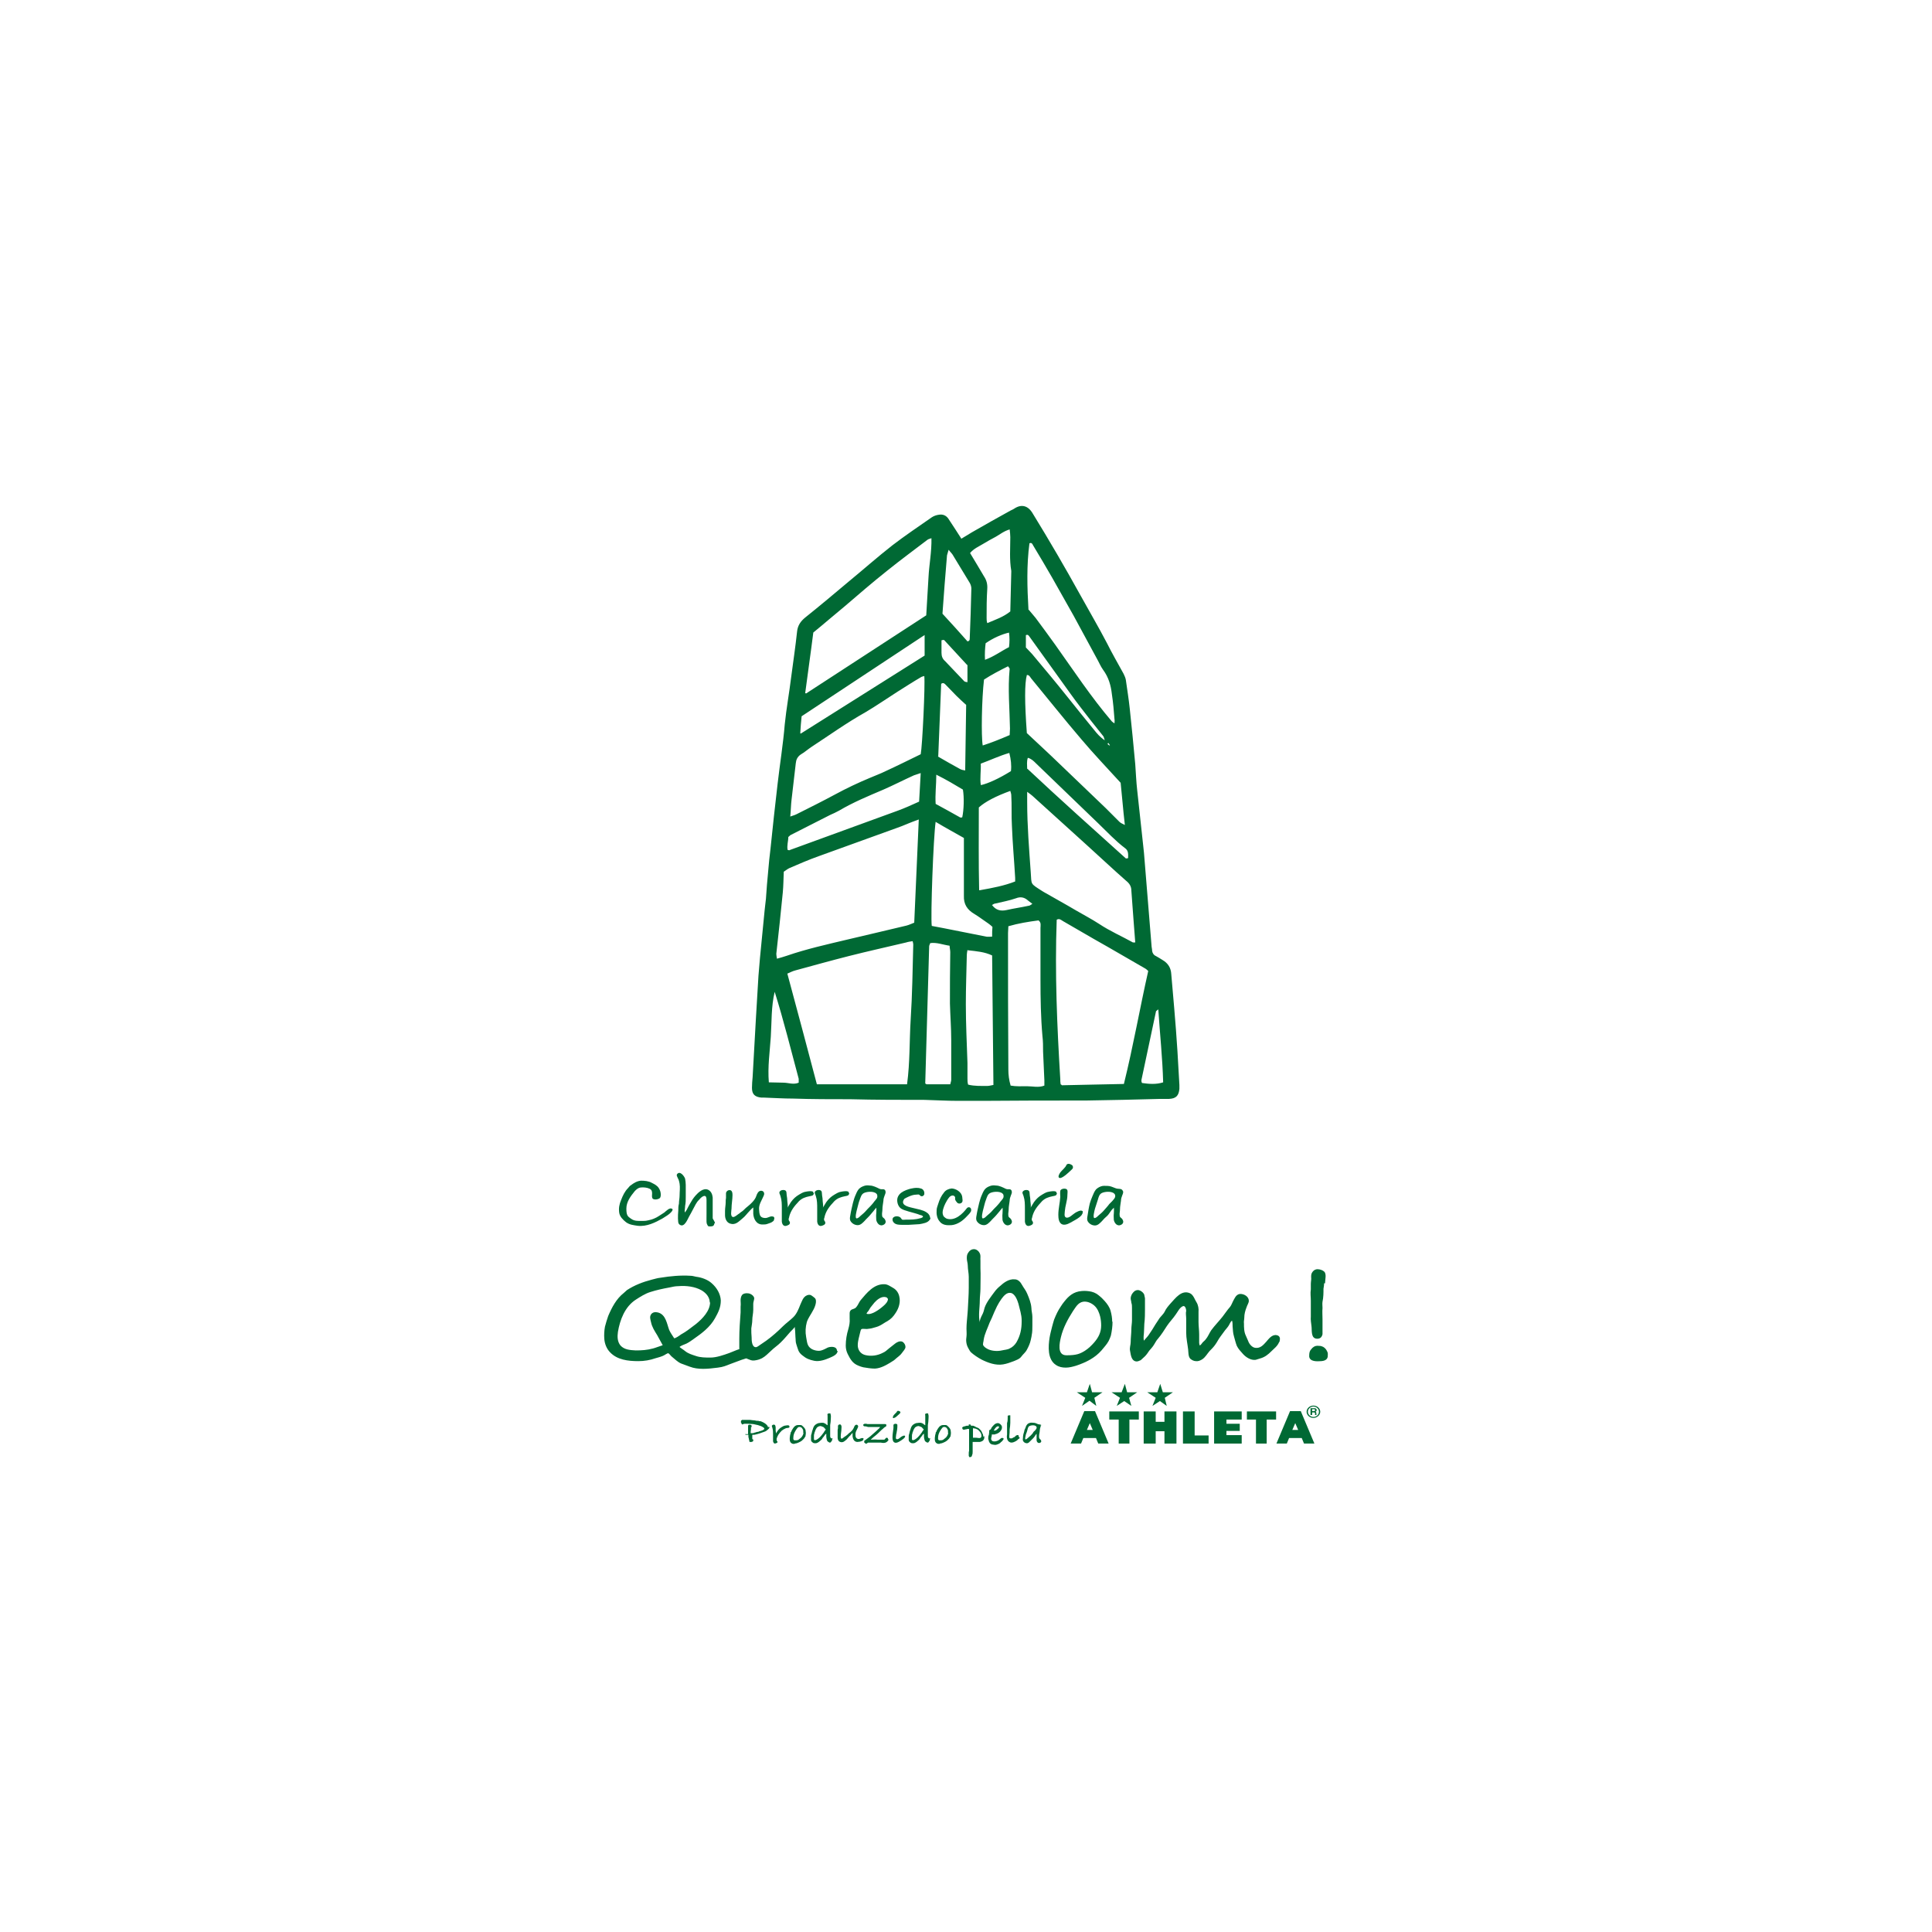 <svg viewBox="0 0 595.3 595.3" version="1.1" xmlns="http://www.w3.org/2000/svg" data-name="レイヤー_1" id="_レイヤー_1">
  
  <defs>
    <style>
      .st0 {
        fill: #006934;
      }
    </style>
  </defs>
  <path d="M296.2,166c1.3-.8,2.3-1.4,3.3-2,4-2.3,7.9-4.5,11.9-6.7.4-.2.9-.4,1.3-.7,2.1-1.3,4.1-.8,5.5,1.6,5.1,8.3,10,16.7,14.7,25.2,2.7,4.9,5.6,9.8,8.2,14.8,1.6,3.2,3.4,6.3,5.1,9.4.3.6.6,1.3.7,1.9.4,2.9.9,5.9,1.2,8.8.6,5.7,1.2,11.5,1.7,17.2.2,2.7.3,5.4.6,8,.6,5.5,1.2,11,1.8,16.6.2,1.8.4,3.6.5,5.3.7,8.6,1.4,17.2,2.1,25.8,0,.6.2,1.2.2,1.8.1.7.5,1.3,1.2,1.6.7.4,1.4.8,2,1.2,1.7,1,2.6,2.4,2.7,4.4.3,3.5.6,6.9.9,10.4.4,4.4.7,8.9,1,13.3.2,3.5.4,6.9.6,10.4,0,.4,0,.8,0,1.2-.2,2.1-1,3-3.2,3.1-.9,0-1.8,0-2.7,0-7.6.2-15.3.4-22.9.5-10.6,0-21.3,0-31.9.1-2.5,0-5,0-7.4,0-3.5,0-6.9-.2-10.4-.3-7.6,0-15.3,0-22.9-.2-5.9,0-11.7,0-17.6-.2-3,0-6-.2-8.9-.3-.3,0-.6,0-.9,0-2-.2-2.9-1-2.9-3,0-1.1.1-2.2.2-3.3.3-5.9.7-11.9,1-17.8.3-4.5.5-8.9.8-13.4.3-3.7.6-7.3,1-11,.3-3.1.6-6.1.9-9.2.1-1.2.3-2.4.4-3.5.2-2.9.4-5.7.7-8.6.2-2.3.4-4.5.7-6.8.7-6.7,1.4-13.4,2.2-20.1.7-6.1,1.7-12.2,2.2-18.3.5-4.9,1.4-9.8,2-14.7.6-4.6,1.3-9.2,1.8-13.9.2-1.9,1.1-3.2,2.6-4.4,4.5-3.6,8.9-7.3,13.3-11,4.5-3.7,8.9-7.6,13.5-11.2,3.9-3,8.1-5.8,12.1-8.6.6-.4,1.4-.7,2.2-.8,1.2-.2,2.2.2,2.9,1.2.7,1.1,1.4,2.1,2.1,3.2.5.8,1.1,1.7,1.8,2.8M279.5,334c.9-6.7.7-13.3,1.1-19.8.5-7.7.6-15.5.8-23.2,0-.3-.1-.6-.2-1-.7.1-1.4.2-2,.4-5.9,1.4-11.8,2.7-17.7,4.2-5.5,1.4-10.9,2.9-16.4,4.4-.8.2-1.6.6-2.5,1,3.1,11.5,6.1,22.7,9.1,34.1h27.8ZM283.1,252.5c-1.4.5-2.4.9-3.4,1.3-1.2.5-2.4,1-3.6,1.4-7.9,2.9-15.9,5.7-23.8,8.6-3.1,1.1-6.1,2.4-9.1,3.7-.6.3-1.1.7-1.7,1.1-.1,2.2-.1,4.3-.3,6.4-.6,6.3-1.3,12.6-2,18.9,0,.4.1.9.2,1.5,1.1-.3,2.1-.6,3-.9,6.1-2.1,12.4-3.5,18.7-5,6.1-1.4,12.2-2.9,18.2-4.3.8-.2,1.6-.6,2.4-.9.5-10.6.9-21,1.4-31.8M346.3,334c2.9-11.7,4.9-23.3,7.5-34.8-.3-.3-.5-.5-.8-.7-3.9-2.2-7.7-4.5-11.6-6.7-1.5-.8-2.9-1.7-4.4-2.5-3.2-1.8-6.3-3.7-9.5-5.5-.5-.3-1.1-.9-1.9-.4-.6,16.4.1,32.7,1.1,49.1,0,.5,0,1,.1,1.5,0,0,0,.2.2.2,0,0,.1.1.2.2,6.2-.1,12.4-.3,19-.4M284.8,208.3c-.4.1-.8.2-1.1.4-2.4,1.4-4.7,2.9-7.1,4.4-3.3,2.1-6.6,4.4-10,6.4-5.7,3.2-11,7-16.5,10.6-1.2.8-2.2,1.7-3.4,2.4-1,.7-1.4,1.6-1.5,2.7-.4,3.7-.9,7.5-1.3,11.2-.2,1.6-.2,3.3-.4,5.2.8-.3,1.3-.4,1.9-.7,4-2,8-4,11.9-6.1,3.5-1.9,7.1-3.6,10.7-5.1,1.6-.7,3.3-1.3,4.9-2.1,3.7-1.7,7.3-3.5,10.8-5.2.5-2.6,1.4-21.3,1.1-24.1M287.1,165.8c-.6.2-1,.3-1.3.5-4.2,3.2-8.4,6.3-12.5,9.6-4.4,3.5-8.7,7.2-13,10.9-3.3,2.7-6.5,5.5-9.7,8.1-.8,6.4-1.7,12.5-2.5,18.7.3,0,.4.1.4,0,12.3-8,24.6-16,36.9-24,.2-3.9.5-7.9.7-11.8.2-3.9,1-7.8.9-12M316.5,243.8c0,1.5,0,2.4,0,3.3,0,7.3.6,14.5,1.1,21.7.3,3.9-.3,3.3,3.6,5.8.2.1.3.2.5.3,3.3,1.9,6.6,3.7,9.8,5.6,2.4,1.4,4.9,2.7,7.2,4.2,3.3,2.2,7,3.8,10.4,5.7.1,0,.4,0,.7,0-.2-2.2-.3-4.3-.5-6.5-.2-3.2-.5-6.3-.7-9.5,0-1.3-.6-2.2-1.6-3-4-3.5-7.9-7.2-11.9-10.8-5.7-5.1-11.3-10.3-17-15.4-.3-.3-.8-.6-1.7-1.3M311.4,334.5c1.7.3,3.4.2,5.1.2,1.7,0,3.5.5,5.3-.2,0-.6,0-1.1,0-1.6-.1-3-.3-5.9-.4-8.9,0-1.6,0-3.2-.2-4.8-.5-5.7-.6-11.5-.6-17.2s0-10.7,0-16.1c0-.7.3-1.6-.6-2.3-3.1.4-6.2.9-9.3,1.8,0,.8-.1,1.4-.1,2.1,0,14,0,28,.1,42,0,1.7.2,3.3.7,5M317,187.9c.7.8,1.4,1.7,2.1,2.5,2,2.7,4,5.4,6,8.2,5.7,8,11.1,16.2,17.5,23.7.2.2.4.3.8.6,0-.6.1-.9,0-1.3-.2-2.6-.4-5.1-.8-7.7-.3-2.7-1-5.2-2.7-7.5-.8-1.1-1.3-2.4-2-3.6-2.4-4.4-4.7-8.7-7.1-13.1-2.2-3.9-4.4-7.8-6.6-11.7-1.9-3.3-3.9-6.7-5.9-10-.2-.4-.4-.9-1.1-.6-.9,6.8-.7,13.6-.3,20.5M316.2,225.7c3.4,3.2,6.8,6.3,10.1,9.5,4.8,4.6,9.6,9.2,14.4,13.8,1.4,1.4,2.8,2.8,4.2,4.2.4.4.9.6,1.7,1-.3-2.5-.5-4.7-.7-6.8-.2-2.2-.4-4.3-.6-6.2-4.2-4.6-8.3-8.9-12.1-13.4-5.3-6.2-10.3-12.5-15.5-18.8-.3-.4-.6-1.1-1.3-1-.7,2.6-.7,8.3,0,17.9M288.3,253.2c-.7,4.8-1.6,29.1-1.2,32.1,1.2.2,2.5.5,3.7.7,4.4.9,8.7,1.7,13.1,2.6.5.1,1.1,0,1.8,0,0-1.1,0-2.1.1-3-.4-.4-.8-.7-1.2-1-1.5-1-2.9-2.1-4.4-3-2.2-1.3-3.3-3-3.2-5.6,0-2.3,0-4.6,0-6.8,0-3.7,0-7.3,0-11-2.8-1.6-5.6-3.1-8.6-4.9M298.1,292.7c-.1.7-.2,1.1-.2,1.5-.1,5.1-.3,10.1-.3,15.2,0,6,.3,12.1.5,18.1,0,1.6,0,3.2,0,4.8,0,.6,0,1.2.2,1.9,2,.5,4,.4,6,.4.6,0,1.1-.2,1.8-.3-.1-13.4-.3-26.6-.4-39.9-2.3-1.1-4.8-1.3-7.5-1.6M286.6,290.7c-.1.3-.3.6-.3.9-.4,14-.8,28-1.2,41.9,0,0,0,.2,0,.3s.1.1.4.3h7.3c.1-.5.3-1,.3-1.4,0-4.1,0-8.1,0-12.2,0-3.8-.3-7.5-.4-11.3,0-5.3,0-10.5.1-15.8,0-.7-.2-1.3-.2-2-2.1-.3-4-1.1-6-.8M283.7,238.2c-.9.3-1.5.5-2.1.7-3.1,1.4-6.2,3-9.4,4.4-4.7,2-9.3,3.9-13.7,6.5-.9.5-1.8.9-2.7,1.3-4.1,2.1-8.1,4.1-12.2,6.2-.2.1-.4.4-.7.6,0,1.3-.5,2.7-.2,4,.3,0,.5.2.7,0,11.1-4,22.1-8.1,33.2-12.1,2.2-.8,4.4-1.8,6.6-2.8.2-2.9.3-5.8.5-8.9M301.9,274.3c4-.7,7.6-1.4,10.9-2.7,0-.5,0-.8,0-1.1-.3-5.3-.8-10.7-1-16-.2-3.2,0-6.4-.2-9.5,0-.4-.2-.9-.3-1.3-4.4,1.6-7.7,3.3-9.7,5.1,0,8.3-.1,16.7.1,25.5M285,195.6c-13,8.6-25.6,16.9-38,25.1-.2,1.8-.3,3.4-.4,5,0,0,0,.2,0,.3,0,0,.2,0,.2,0,12.7-8,25.4-16,38.1-24v-6.4ZM311.2,163.1c-1.8.5-3,1.5-4.4,2.3-1.3.7-2.6,1.4-3.9,2.2-1.3.8-2.8,1.4-4,2.8,1.5,2.5,2.9,4.8,4.3,7.2.8,1.2,1.1,2.4,1,3.9-.2,3-.2,5.9-.2,8.9,0,.5,0,.9.2,1.6,2.6-1.1,5-1.9,7.1-3.6.1-4.1.2-8.1.3-12.2,0,0,0-.2,0-.3-.6-3.5-.3-6.9-.3-10.4,0-.8-.1-1.5-.2-2.5M289,233.1c2.4,1.4,4.7,2.7,6.9,3.9.4.2.9.3,1.5.4.1-7,.2-13.7.3-20.2-1.1-1-2.1-1.9-3-2.8-1.1-1.1-2.2-2.3-3.3-3.4-.3-.3-.7-.8-1.4-.3-.3,7.3-.6,14.7-.9,22.3M311.1,226.6c0-.7.1-1.4.1-2.1-.1-6.1-.7-12.2-.1-18.4,0-.2-.3-.5-.5-.8-2.6,1.3-5.1,2.6-7.4,4.1-.7,5.9-.9,17.4-.4,20.3,2.8-.9,5.5-2,8.3-3.2M298,197.6c.7,0,.8-.4.8-.8.2-5.2.4-10.3.5-15.5,0-.5-.2-1.2-.5-1.7-1.7-2.8-3.4-5.6-5.1-8.4-.3-.6-.8-1-1.4-1.8-.2.8-.4,1.2-.5,1.7-.5,6-1,12.1-1.4,18,2.7,2.9,5.2,5.7,7.6,8.4M238.7,305.6c-1.1,4.6-.9,9.3-1.2,13.9-.3,4.6-1,9.2-.6,14,1.6,0,3.1.1,4.5.1,1.5,0,3.1.7,4.7,0,0-.5,0-.9,0-1.2-2.4-8.9-4.6-17.9-7.4-26.8M316.6,236.9c9.9,9.3,20.1,18.4,30.3,27.6,0,0,.2,0,.3,0,0,0,.2,0,.4-.1,0-1.1.2-2.3-1-3.1-2.9-2.2-5.4-4.9-8.1-7.5-6.4-6.2-12.9-12.4-19.3-18.6-.7-.7-1.4-1.4-2.5-1.7-.4,1.2-.2,2.2-.2,3.4M356.9,311c-.4.4-.7.5-.7.6-1.5,7.1-3,14.1-4.5,21.2,0,.3,0,.6.2.9,2.1.3,4.3.5,6.5-.2-.2-7.5-1-14.9-1.5-22.5M288.5,238.6c0,3.3-.4,6.2-.2,9.1,2.6,1.4,5.1,2.8,7.6,4.2,0,0,.2,0,.3,0,0,0,.2,0,.3-.1.5-2.3.6-6.1.2-8.5-2.5-1.5-5-3-8.2-4.6M340.4,228.1c-.2-.7-.3-1-.4-1.2-1.3-1.6-2.6-3.3-3.9-4.9-2.1-2.7-4.3-5.5-6.3-8.3-4.2-5.8-8.3-11.6-12.5-17.4-.3-.4-.5-.9-1.2-.6v3.8c.7.7,1.3,1.4,1.9,2,3.6,4.3,7.3,8.7,10.8,13.1,2.8,3.5,5.6,7,8.4,10.4.8,1,1.7,2.1,3.2,3.1M302.3,241.9c2.2-.5,5.5-2,9.2-4.3.2-1.8,0-3.6-.5-5.6-3.1.9-5.8,2.2-8.8,3.3.1,2.2-.3,4.4,0,6.5M298,204.9c-2.3-2.5-4.7-5.1-7.1-7.7,0,0-.2,0-.3,0s-.2,0-.5.1c0,1.2,0,2.5,0,3.8,0,1.1.3,1.9,1.1,2.6,2,2.1,4,4.2,5.9,6.2.2.2.5.2,1,.3v-5.3ZM311,194.9c-2.3.5-5,1.7-7.3,3.3-.2,1.6-.3,3.2-.2,5.1,2.8-1,5-2.7,7.4-3.9.2-1.6.2-3,0-4.5M305.7,278.9c1.2,1.6,2.7,1.9,4.5,1.5,2.2-.5,4.4-.8,6.7-1.3.4,0,.7-.3,1.2-.6-.5-.4-.9-.7-1.3-1-1.1-1-2.3-1.3-3.8-.7-2,.7-4.2,1.1-6.3,1.6-.4,0-.7.3-1.1.5M341.2,229.2c.2.2.4.3.6.5,0,0,.2-.1.2-.1-.2-.2-.3-.4-.5-.7,0,0-.1.1-.2.3" class="st0"></path>
  <g>
    <g>
      <path d="M266,443.5c0,.1,0,.2-.1.3-.2.2-.6.3-.9.4-.3,0-.5.1-.8.1-1,0-1.4-.9-1.5-1.7,0-.2,0-.4,0-.6,0-.2,0-.4,0-.5,0,0,0,0-.1.1-.2.2-.4.5-.6.7-.4.3-.7.8-1.1,1.2-.6.5-1.1,1.1-2,.8-.6-.2-.8-.8-.8-1.3s0-.4,0-.7c0-.5,0-.9,0-1.4,0-.3,0-.5.1-.8,0-.3,0-.5,0-.7,0-.3.3-.5.6-.5.4,0,.5.5.5.8,0,.7-.1,1.5-.2,2.2,0,.3-.2,1.3.2,1.4.3,0,.6-.4.8-.5.2-.1.4-.3.6-.4.3-.2.6-.5.9-.8.6-.4,1.2-1,1.5-1.7.1-.3.3-.9.8-.9.4,0,.6.4.5.7-.3.8-.9,1.5-.8,2.4,0,.3,0,.6.2.9.2.3.5.4.8.4s.7-.3,1.1-.3.4.2.4.3" class="st0"></path>
      <path d="M243.3,439.5c-.1.5-.2.4-.7.5-.3,0-.6.1-.9.3-.2.1-.6.3-.8.5-.9.9-1.3,1.5-1.6,2.5,0,.1,0,.3,0,.4,0,.2,0,.2.2.4.2.3,0,.5-.4.6-.6.3-.8-.2-.9-.6,0-.7,0-1.4,0-2.1s0-1.4-.2-2c0-.2-.3-.6-.1-.8.2-.2.5-.3.7-.2.4.1.3.5.4.8,0,.3,0,.7,0,1,0,.2.2.8,0,1,.2-.3.4-.6.6-.9.4-.6.8-.9,1.3-1.2.3-.2.5-.3.8-.4.2,0,1.6-.4,1.5.2" class="st0"></path>
      <path d="M320.7,439s0,0,0,0c0,.3,0,.5-.1.7-.1.3-.2.6-.2.9,0,.4-.1.9-.2,1.4,0,.3-.1.7,0,1,0,.3.3.4.5.7s.2.6-.1.8c-.7.4-1.2-.2-1.2-.8,0-.3,0-.7,0-1,0-.3,0-.6,0-.9,0,0-.4.4-.4.5-.2.3-.4.6-.6.8-.3.3-.6.6-.9.9-.3.3-.6.7-1.1.7s-1-.3-1.2-.8c-.1-.3,0-.6,0-.9,0-.7.2-1.4.4-2,0-.4.3-.8.4-1.1.1-.4.3-.8.6-1.1.2-.2.5-.3.8-.4.4-.1.7,0,1.1,0s.9.2,1.3.4c.5.2,1,0,1.2.5M319.4,439.7c-.3-.7-1.6-.6-2.2-.3-.4.2-.5.7-.6,1.1-.1.5-.3,1-.5,1.5,0,.2-.5,1.7,0,1.5.2,0,.4-.3.6-.4.3-.3.6-.5.9-.8.3-.3.6-.6.8-1,.1-.2.3-.3.5-.5.2-.3.6-.6.5-1,0,0,0,0,0-.1" class="st0"></path>
      <path d="M278.9,442.4c0,.2,0,.4-.2.6-.3.4-.9.7-1.3,1-.5.3-1.1.7-1.7.5-.6-.2-.7-1-.7-1.6,0-1,.2-1.9.3-2.9,0-.3,0-.6,0-.9,0-.4,1-.6,1.2-.1,0,.2,0,.5,0,.7,0,.5-.1,1-.2,1.5,0,.4-.2.7-.2,1.2,0,.3-.2.8.1,1,.5.3,1.2-.5,1.5-.7.2-.1.8-.5,1.1-.3,0,0,.1.1.1.2M277.4,435.3c0,.1-.1.2-.2.3-.3.3-.7.6-1,.9-.2.2-.4.3-.7.4-.4.2-.5-.2-.3-.5.1-.3.3-.5.5-.7.2-.2.4-.4.6-.6,0,0,.1-.3.2-.3.2-.2.6,0,.8.1.1.1.2.2.1.4" class="st0"></path>
      <path d="M309.2,443.4h0c0,.2-.2.3-.3.5-.1.2-.3.3-.4.4-.1,0-.2.2-.3.3-.4.3-.9.5-1.4.6-.3,0-.6,0-.9-.1-.1,0-.3,0-.4-.1-.5-.2-.6-.5-.8-.9,0-.2-.1-.4-.2-.7,0-.4,0-.9.2-1.3,0-.3.1-.5.1-.8,0-.1,0-.3,0-.4,0-.2.1-.3.3-.4.2,0,.2-.2.3-.3,0-.1.1-.3.2-.4.5-.6,1-1.3,1.9-1.3.3,0,.5.2.7.3.2.2.4.4.5.7.1.4,0,.9-.3,1.3-.2.3-.4.5-.7.7-.2.1-.4.2-.6.3-.2,0-.4.1-.6.2-.1,0-.3,0-.5,0-.1,0-.3,0-.4,0,0,0,0,.1,0,.2,0,.4-.2.7-.2,1.1s.2.7.6.8c.5.1,1,0,1.4-.2.2,0,.3-.2.5-.3.1-.1.3-.2.5-.4.1-.1.4-.2.6-.1.2,0,.3.3.3.4M307.8,439.6c0,0,0-.1-.1-.1-.4-.1-.7.2-.9.4-.1.1-.2.3-.3.4,0,0-.1.2-.2.3,0,0-.1.1-.1.2.2,0,.5,0,.7-.1.2-.1.4-.3.6-.5.2-.1.4-.4.3-.6" class="st0"></path>
      <path d="M248.3,441.3c0,.4,0,.7-.1,1.1,0,.1,0,.3-.2.4-.1.3-.3.5-.5.7-.5.6-1.2.9-2,1.2-.3,0-.5.1-.8.2-.3,0-.5,0-.8-.2-.7-.4-.6-1.5-.5-2.1,0-.3.1-.6.2-.9,0-.2,0-.4.2-.5.1-.4.3-.7.5-1,0-.1.2-.2.2-.3.3-.4.7-.8,1.4-.8.3,0,.5,0,.8,0,.3,0,.5.2.7.4.1.1.2.2.3.3.2.2.4.5.5.8,0,.3.1.6.1.8M247.5,441.6c0-.2,0-.4,0-.7,0-.3-.2-.6-.4-.9-.2-.2-.6-.4-.9-.3-.4,0-.6.5-.8.7-.4.6-.8,1.3-.9,2,0,.4-.3,1.4.4,1.4s1,0,1.4-.4c.3-.2.5-.4.7-.6.3-.4.5-.8.6-1.3" class="st0"></path>
      <path d="M293,441.3c0,.4,0,.7-.1,1.1,0,.1,0,.3-.2.4-.1.3-.3.5-.5.7-.5.6-1.2.9-2,1.2-.3,0-.5.1-.8.2-.3,0-.5,0-.8-.2-.7-.4-.6-1.5-.5-2.1,0-.3.1-.6.2-.9,0-.2,0-.4.2-.5.1-.4.3-.7.5-1,0-.1.2-.2.2-.3.3-.4.7-.8,1.4-.8.3,0,.5,0,.8,0,.3,0,.5.2.7.4.1.1.2.2.3.3.2.2.4.5.5.8,0,.3.1.6.1.8M292.1,441.6c0-.2,0-.4,0-.7,0-.3-.2-.6-.4-.9-.2-.2-.6-.4-.9-.3-.4,0-.6.5-.8.7-.4.6-.8,1.3-.9,2,0,.4-.3,1.4.4,1.4s1,0,1.4-.4c.3-.2.5-.4.7-.6.3-.4.5-.8.6-1.3" class="st0"></path>
      <path d="M237.1,439.7s0,0,0,.1c0,.1-.1.3-.2.4-.2.2-.4.4-.7.6-.2.2-.5.3-.8.4-1,.4-2,.7-3,.9,0,0,0,0,0,0,0,0-.2,0-.2,0,0,0-.1,0-.2,0,0,0,0,0,0,0,0,0-.2,0-.2,0,0,0,0,0,0,0,0,0,0,0,0,0,0,0,0,0,0,0,0,0,0,0,0,0,0,.1,0,.2,0,.3,0,.1,0,.3,0,.4,0,.1,0,.3,0,.4,0,0,0,.2.1.3,0,0,.2,0,.2.1,0,0,0,.2,0,.3s0,0,0,0c0,.1-.1.2-.2.3,0,0-.2,0-.3.1,0,0,0,0-.1,0,0,0,0,0-.1,0-.1,0-.3,0-.4,0,0,0,0,0-.1-.1,0,0,0,0,0-.1,0-.1,0-.3-.1-.4,0-.4-.2-.7-.2-1.1,0,0,0-.5,0-.5-.2,0-.3,0-.5,0,0,0-.1,0-.2,0,0,0-.2,0-.2-.1,0,0,0,0-.1,0,0,0,0,0,0-.1,0,0,0,0,0,0,0,0,0,0,0,0,0,0,0,0,0,0,0,0,0,0,0,0,.1,0,.2,0,.3,0,0,0,0,0,0,0,0,0,.1,0,.2,0,0,0,.2,0,.3,0,.1,0,.1,0,.1-.1,0,0,0-.2,0-.3,0-.2,0-.4,0-.6,0-.4,0-.8,0-1.1,0-.1,0-.3,0-.4,0,0,0,0,0-.1,0,0,.1-.2.2-.3,0,0,0,0,0,0,0,0,0,0,0,0,0,0,.1,0,.2,0h.1c.4,0,.6.1.6.4s0,.3-.2.4c0,0,0,.1,0,.2,0,0,0,0,0,.1,0,0,0,.2,0,.3,0,.2-.1.5-.1.7,0,0,0,.1,0,.2,0,0,0,0,0,.1,0,0,0,0,0,0,0,0,0,0,0,.1,0,0,0,0,0,.1,0,0,0,0,0,0,0,0,0,0,0,0,0,0,0,0,0,0,0,0,0,0,.1,0,0,0,0,0,0,0,0,0,.1,0,.2,0,.1,0,.2,0,.3,0,.2,0,.5-.1.7-.2.3,0,.5-.2.8-.2.1,0,.3,0,.4-.1,0,0,.1,0,.2-.1.2,0,.5-.1.7-.2.2,0,.4-.2.6-.3,0,0,.2-.1.2-.2,0-.1,0-.3-.2-.4-.5-.4-1.1-.6-1.8-.8-.5-.1-1-.2-1.4-.3-.5,0-1-.1-1.5-.1-.3,0-.5,0-.7,0-.1,0-.2,0-.4,0,0,0,0,0-.1,0-.2,0-.4.1-.6.2,0,0,0,0-.1,0,0,0-.1,0-.2-.2,0-.2-.2-.3-.2-.5,0-.2,0-.4.1-.5,0,0,.2-.1.2-.2,0,0,0,0,0,0,.1,0,.3,0,.4,0,0,0,0,0,.1,0,0,0,.1,0,.2,0,.1,0,.2,0,.4,0,.2,0,.5,0,.7,0,.5,0,1,0,1.4.1.5,0,1,.1,1.4.2.1,0,.3,0,.4,0,0,0,.2,0,.3.1,0,0,.2,0,.3,0,.2,0,.4.1.6.2.5.2,1,.5,1.4.9.2.2.4.4.4.7" class="st0"></path>
      <path d="M256.4,443.5s0,0,0,0c0,0,0,.1,0,.2,0,.2-.2.4-.3.5,0,0,0,.1-.1.2,0,0-.2.1-.3.1-.2,0-.3-.1-.4-.2,0,0-.1,0-.2-.1,0,0-.1-.1-.2-.2-.2-.5-.3-1-.3-1.5,0,0,0-.1,0-.2,0,0,0,0,0-.1,0,0,0,0,0-.1,0,0,0,0,0-.1h0c0-.2,0-.2,0-.3s0,0,0,0c0,.1-.2.2-.3.3,0,0,0,0,0,0,0,0-.1.1-.2.2,0,0,0,0,0,0,0,0,0,0,0,.1,0,0,0,0,0,0,0,0,0,0-.1.1,0,0-.2.2-.2.3,0,0-.1.1-.2.2,0,0-.2.2-.2.3,0,0-.1.2-.2.3,0,0-.1.1-.2.2-.2.2-.5.4-.7.6-.3.2-.6.4-1,.4-.2,0-.5,0-.7-.1-.1,0-.2-.2-.3-.2,0,0-.1-.1-.2-.2-.1-.1-.2-.3-.2-.5,0-.3,0-.6,0-.9,0-.4,0-.7.2-1.1,0-.1,0-.3.1-.4,0,0,0-.4.1-.4,0-.2.1-.4.2-.6,0-.3.2-.5.3-.8.3-.5.8-.8,1.4-1,.3,0,.6-.1.8-.1.2,0,.3,0,.5,0,.1,0,.3,0,.4.1.2,0,.4.2.6.3,0,0,.1.1.2.2,0,0,.1,0,.2.1,0,0,.1,0,.1.1,0-.1,0-.2,0-.3,0,0,0-.1,0-.2,0-.2,0-.4,0-.5,0-.2,0-.3,0-.5v-1s0,0,0-.1c0-.1,0-.3,0-.4,0-.2-.1-.4,0-.5.1-.2.4-.2.7-.2,0,0,.2,0,.2,0,0,0,0,0,0,.2.2.5.1.9.1,1.4,0,.7-.1,1.4-.2,2,0,.1,0,.3,0,.4,0,0,0,.2,0,.2,0,0,0,.2,0,.3,0,0,0,.2,0,.3,0,.2,0,.3,0,.5,0,.3,0,.7,0,1,0,.2,0,.4,0,.7,0,.3.1.6.4.7.1,0,.3,0,.4.1M254.2,440.2s0,0,0,0c0,0,0,0,0,0,0,0-.1-.1-.2-.2,0-.1-.2-.2-.3-.3-.2-.1-.5-.2-.8-.3-.5,0-.9.2-1.2.5-.2.3-.4.6-.5.9,0,.2-.1.3-.2.5,0,.3-.2.6-.2,1,0,.2,0,.3,0,.5,0,.2,0,.3,0,.5,0,.1,0,.3.1.4s.3,0,.5,0c.9-.4,1.6-1.2,2.1-1.9.2-.2.3-.4.5-.7,0,0,0-.1.1-.2,0,0,0,0,.1-.1,0,0,.2-.2.2-.3,0,0,0,0,0-.1" class="st0"></path>
      <path d="M286.5,443.5s0,0,0,0c0,0,0,.1,0,.2,0,.2-.2.4-.3.5,0,0,0,.1-.1.2,0,0-.2.1-.3.1-.2,0-.3-.1-.4-.2,0,0-.1,0-.2-.1,0,0-.1-.1-.2-.2-.2-.5-.3-1-.3-1.5,0,0,0-.1,0-.2,0,0,0,0,0-.1,0,0,0,0,0-.1,0,0,0,0,0-.1h0c0-.2,0-.2,0-.3s0,0,0,0c0,.1-.2.2-.3.3,0,0,0,0,0,0,0,0-.1.1-.2.2,0,0,0,0,0,0,0,0,0,0,0,.1,0,0,0,0,0,0,0,0,0,0-.1.1,0,0-.2.2-.2.3,0,0-.1.1-.2.2,0,0-.2.2-.2.3,0,0-.1.2-.2.3,0,0-.1.1-.2.2-.2.2-.5.4-.7.6-.3.2-.6.4-1,.4-.2,0-.5,0-.7-.1-.1,0-.2-.2-.3-.2,0,0-.1-.1-.2-.2-.1-.1-.2-.3-.2-.5,0-.3,0-.6,0-.9,0-.4,0-.7.2-1.1,0-.1,0-.3.1-.4,0,0,0-.4.1-.4,0-.2.1-.4.2-.6,0-.3.2-.5.3-.8.3-.5.8-.8,1.4-1,.3,0,.6-.1.8-.1.2,0,.3,0,.5,0,.1,0,.3,0,.4.1.2,0,.4.2.6.3,0,0,.1.1.2.2,0,0,.1,0,.2.1,0,0,.1,0,.1.1,0-.1,0-.2,0-.3,0,0,0-.1,0-.2,0-.2,0-.4,0-.5,0-.2,0-.3,0-.5v-1s0,0,0-.1c0-.1,0-.3,0-.4,0-.2-.1-.4,0-.5.1-.2.4-.2.7-.2,0,0,.2,0,.2,0,0,0,0,0,0,.2.2.5.1.9.1,1.4,0,.7-.1,1.4-.2,2,0,.1,0,.3,0,.4,0,0,0,.2,0,.2,0,0,0,.2,0,.3,0,0,0,.2,0,.3,0,.2,0,.3,0,.5,0,.3,0,.7,0,1,0,.2,0,.4,0,.7,0,.3.1.6.4.7.1,0,.3,0,.4.1M284.4,440.2s0,0,0,0c0,0,0,0,0,0,0,0-.1-.1-.2-.2,0-.1-.2-.2-.3-.3-.2-.1-.5-.2-.8-.3-.5,0-.9.2-1.2.5-.2.3-.4.6-.5.9,0,.2-.1.3-.2.5,0,.3-.2.6-.2,1,0,.2,0,.3,0,.5,0,.2,0,.3,0,.5,0,.1,0,.3.1.4s.3,0,.5,0c.9-.4,1.6-1.2,2.1-1.9.2-.2.3-.4.5-.7,0,0,0-.1.1-.2,0,0,0,0,.1-.1,0,0,.2-.2.2-.3,0,0,0,0,0-.1" class="st0"></path>
      <path d="M273.8,443.5c0,.1,0,.2-.1.3-.3.5-.8.8-1.4.8-.3,0-.6,0-.9-.1-.4,0-.9,0-1.3,0-.6,0-.6,0-1.2,0-.3,0-1,0-1.3,0-.2,0-.3.1-.4.2-.1,0-.4.3-.5.1,0,0-.1-.1-.2-.2,0,0-.2,0-.2-.2,0,0,0-.1,0-.2,0,0,0-.2,0-.3,0,0,0,0,.1,0,.4-.3.8-.6,1.2-.9.4-.3.8-.6,1.2-1,.7-.6,1.5-1.3,2.2-2,0,0,.1-.2.2-.3-.4,0-.9,0-1.3,0-.5,0-1.1,0-1.6,0s-.5,0-.7,0c-.3,0-.6-.2-.9-.2-.3,0-.6,0-.7-.3,0,0,0-.1,0-.2,0-.2.3-.2.4-.3.1,0,.2,0,.3,0,.2,0,.4,0,.6.1.2,0,.4,0,.6,0,1.1,0,2.2,0,3.2,0,.3,0,.5,0,.8,0,.1,0,.3,0,.4,0,.1,0,.2,0,.4,0,.2,0,.3,0,.4.2,0,.1,0,.3,0,.4,0,0-.2.2-.2.2,0,0-.1,0-.2.1-.2.1-.4.3-.6.5-.4.3-.8.7-1.1,1-.1.1-.2.2-.3.3-.4.4-.9.8-1.4,1.2-.3.2-.5.5-.8.7,0,0-.2.2-.2.2,0,0,0,0,0,0,.2,0,1.6-.1,2.1,0,.1,0,1.6,0,1.7,0,.1,0,.3,0,.4,0,.3-.2.4-.6.7-.6.2,0,.4.1.4.3,0,0,0,.1,0,.2" class="st0"></path>
      <path d="M303.3,442.5c0,0,0,.1,0,.2,0,.3,0,.6-.2.9-.2.4-.7.6-1.2.7-.5,0-1,0-1.5,0,0,0-.2,0-.3,0-.1,0-.3,0-.4,0,0,0,0,0,0,.1,0,0,0,.2,0,.2,0,.2,0,.4,0,.5,0,.4,0,.7,0,1.1,0,.4,0,.7,0,1.1,0,.4,0,.7-.2,1.1,0,.2-.1.4-.3.5-.2.1-.5.1-.6,0,0,0,0-.2-.1-.3,0-.2,0-.5,0-.7,0-.3,0-.6.1-.8,0-.3,0-1.1,0-1.3,0-.4,0-.8,0-1.1,0-.2,0-1.1,0-1.2v-1.7c0-.1,0-.4,0-.5,0-.2,0-1,0-1,0,0-.1,0-.2,0,0,0-.1,0-.2,0-.1,0-.3,0-.4.1-.1,0-.4,0-.5.1-.2,0-.3,0-.5,0-.2,0-.2-.3-.3-.4,0-.1,0-.2,0-.3,0,0,.2-.1.3-.2.4-.1.7-.2,1.1-.3,0,0,.2,0,.3,0,0,0,.1,0,.2,0,.1,0,.1,0,.1-.2,0,0,0-.2,0-.2,0,0,0,0,0,0,0,0,.1,0,.1,0,.2,0,.4,0,.5.1.1.1,0,.3.1.3,0,0,.2,0,.3,0,0,0,.2,0,.3,0,.2,0,.4.1.5.2.1,0,.3.1.4.2.2.1.5.2.7.3.1,0,.6.5.7.6.2.2.4.5.5.8,0,.1.1.3.2.4.1.3.2.6.2.9M302.4,442.6c0-.1,0-.2,0-.3,0-.5-.3-1-.7-1.4,0,0-.2-.2-.3-.3,0,0-.2-.1-.3-.2-.2,0-.3-.2-.5-.2-.1,0-.3,0-.4-.1h-.4c0,0,0,0,0-.1,0,0,0,0,0,0,0,0,0,.1,0,.1,0,0,0,0,0,0,0,0,0,0,0,.1,0,0,0,.2,0,.3,0,.2,0,.4,0,.6,0,.4,0,.7,0,1,0,.2,0,.5,0,.6,0,0,0,.1,0,.2,0,0,0,0,0,.1,0,0,.1,0,.2,0,.1,0,.3,0,.4,0,.4,0,.7,0,1.1.1.1,0,.3,0,.4,0,.2,0,.4-.2.5-.4,0-.1,0-.2,0-.3" class="st0"></path>
      <path d="M314.2,443s0,0,0,0c0,.2-.2.3-.4.4-.1.1-.3.3-.4.4-.3.2-.6.4-.9.5-.2.1-.5.2-.8.2-.6,0-1.1-.4-1.3-.9-.2-.5-.2-1-.1-1.6,0-.5,0-1,0-1.5v-2c.2-.6.2-1.1.2-1.7,0-.1,0-.3,0-.4,0,0,0,0,0-.1.1-.2.3-.2.5-.2,0,0,.1,0,.2,0,0,0,.1,0,.1,0,0,0,0,0,0,0,0,0,0,0,0,.1,0,0,0,0,0,.1,0,.2,0,.4,0,.6,0,.2,0,.4,0,.6,0,.3,0,.6,0,.9,0,.7-.1,1.4-.2,2,0,.7,0,1.3-.1,2,0,.2,0,.4,0,.5,0,.2.2.3.4.3.1,0,.2,0,.3,0,.2,0,.4-.2.6-.3.1,0,.3-.1.4-.2,0,0,.3-.3.4-.4.2,0,.4-.2.6-.1.2,0,.2.3.2.5" class="st0"></path>
    </g>
    <path d="M230.8,417c0,.5,0,.9-.4,1.3-.1.2-1.7.6-1.9.7-1.4.5-2.1.8-3.5,1.3-1.3.5-2.1.9-3.8,1.1-3.1.4-6.1.7-8.7-.3-.9-.3-1.8-.7-2.7-1-1.1-.5-1.8-1.3-2.7-2-.3-.2-.8-.9-1.1-1.1-.3-.2-1.2.6-1.8.8-.7.3-1.5.5-2.2.7-1.7.6-3.5.9-5.3.9-3.2,0-6.5-.4-8.7-2.7-1.1-1.1-1.7-2.7-1.8-4.2-.1-1.2,0-2.6.2-3.7.3-1.1.6-2.2,1-3.3,1.1-2.6,2.5-5.3,4.8-7.1.4-.3.6-.6,1-.9,2.3-1.5,4.9-2.5,7.6-3.2.9-.2,1.7-.5,2.7-.6,3.1-.5,6.2-.8,9.3-.6.6,0,1.1.2,1.7.3,1.7.2,3.6.9,4.8,2,1.6,1.4,2.7,3.3,2.8,5.3,0,2.2-.8,3.7-1.8,5.5-1.5,2.7-4,4.6-6.6,6.4-.7.5-1.4,1-2.2,1.4-.7.3-1.6.6-2.1,1-.1.1,1.4,1,1.7,1.3,1,.8,2.1,1.1,3.3,1.5,1.4.5,3,.5,4.5.5,1.9,0,4.1-.8,5.8-1.4,1.1-.4,2.1-.9,3.1-1.2.7-.2,1.8-.1,2.4.3.4.2.5.5.4.8M218.7,401.4c0-1.6-1-2.9-2.5-3.8-2.1-1.2-4.8-1.5-7.2-1.3-.9,0-1.8.2-2.7.4-2.2.4-4,.8-5.9,1.4-1.6.5-3,1.4-4.4,2.3-3.5,2.2-5,6.4-5.6,10-.2,1.4-.2,3,.8,4.2,1.2,1.3,2.9,1.4,4.7,1.5,1.8,0,3.5-.1,5.3-.6.2,0,2.9-1,3-1-.6-1-1.1-2.1-1.7-3.1-.8-1.3-1.6-2.5-1.9-4-.2-.9-.5-1.6,0-2.4.5-.7,1.3-.8,2.1-.6,2.5.6,2.8,3.6,3.5,5.4.4.9,1,1.7,1.5,2.5.2.3,2-1,2.1-1.1,1.7-.9,3.1-2.1,4.6-3.2,2.1-1.7,4.4-4.1,4.4-6.8" class="st0"></path>
    <path d="M258.1,416.2c0,1.2-1.6,1.8-2.5,2.2-1.4.6-3.1,1.2-4.7.9-1.5-.3-2.5-.7-3.7-1.7-1.3-1-1.3-1.9-1.8-3.3-.3-.8-.2-1.5-.3-2.3,0-.7-.1-1.4-.1-2,0-.3-.2-1,0-1.2-.5.6-1,1.1-1.5,1.6-.5.5-.9,1.1-1.4,1.6-.5.6-1,1.1-1.6,1.7-.9.9-2,1.6-2.9,2.5-.9.8-1.7,1.7-2.8,2.3-.8.4-1.5.6-2.4.7-.8.1-1.3-.2-2.1-.5-1.4-.7-2.5-1.8-2.5-3.3,0-1,0-1.9,0-2.9,0-2.7.2-5.4.4-8.1,0-.6,0-1.2,0-1.8.1-.7,0-1.3,0-1.9,0-.5.1-1.2.4-1.6.3-.5,1.2-.7,1.8-.6.8,0,1.9.7,2,1.5,0,.5-.3,1.2-.3,1.7,0,.6,0,1.3,0,1.9,0,1.1-.3,2.1-.3,3.2,0,.8-.2,1.7-.3,2.5,0,.9,0,1.9.1,2.8,0,.7,0,3,1.3,3,.4,0,1-.5,1.3-.7.6-.4,1.3-.9,1.9-1.3,1.8-1.3,3.6-2.9,5.1-4.4,1-1,2.3-1.9,3.3-2.9,1-1,1.6-2.5,2.1-3.8.5-1,.8-2.4,2.1-2.9,1.1-.4,1.5.2,2.3.8,1,.8,0,3.1-.5,3.9-.6,1.2-1.5,2.3-1.9,3.6-.4,1.5-.5,3-.2,4.6.3,1.4.2,2.7,1.6,3.6.8.5,2.2.8,3.1.5.7-.2,1.4-.6,2-.9.3-.1.7-.2,1.1-.2,1.1,0,1.7.4,1.7,1.3" class="st0"></path>
    <path d="M279,415h0c0,.7-.7,1.3-1.1,1.9-.4.6-1.1,1.1-1.7,1.6-.4.4-.8.7-1.3,1-1.6,1-3.4,2.1-5.3,2.2-1.2,0-2.4-.2-3.6-.4-.5-.1-1-.3-1.5-.5-1.8-.7-2.5-2-3.3-3.6-.4-.8-.6-1.7-.6-2.6,0-1.7.3-3.5.8-5.1.3-1.1.5-2.1.4-3.2,0-.5,0-1.1,0-1.6,0-.8.4-1.2,1.2-1.4.7-.2.9-.6,1.3-1.2.3-.5.5-1,.9-1.5,1.8-2.1,4-5,7.3-4.9,1,0,1.9.7,2.8,1.2,1,.6,1.6,1.6,1.8,2.6.4,1.7-.1,3.5-1.1,5-.7,1.1-1.4,1.9-2.6,2.6-.8.4-1.4.9-2.2,1.3-.7.4-1.6.6-2.3.8-.6.2-1.2.2-1.8.3-.4,0-1.3-.1-1.6,0-.3.2-.3.5-.4.8-.3,1.4-.8,2.8-.8,4.2s.8,2.6,2.2,3c1.9.5,3.9.2,5.6-.7.7-.3,1.2-.8,1.8-1.3.6-.5,1.3-1,1.9-1.5.5-.4,1.4-.9,2.2-.6.6.3,1,1,1,1.6M273.5,400.2c0-.2-.2-.4-.5-.5-1.4-.4-2.8.8-3.6,1.7-.4.5-.8,1-1.2,1.5-.2.3-.4.7-.6,1-.2.3-.5.5-.6.9.9.3,2-.2,2.7-.6.9-.5,1.7-1.1,2.5-1.8.6-.5,1.5-1.4,1.4-2.3" class="st0"></path>
    <path d="M317.9,411.2c0,.6-.2,1.1-.3,1.7-.2,1-.7,2.1-1.2,3-.4.8-1.2,1.4-1.7,2.1-.6.8-1.4,1-2.3,1.4-1.1.4-2.1.8-3.3,1-2.3.4-4.7-.5-6.7-1.5-1.1-.6-2.3-1.4-3.2-2.2-.4-.4-.6-.9-.9-1.4-.6-1.1-.7-2.3-.5-3.5.1-.8,0-1.6,0-2.4,0-1.5.2-3,.3-4.4,0-.4.1-.9.1-1.3.1-2.3.3-4.6.3-6.9s0-2.3,0-3.4c0-1.1-.3-2.3-.3-3.4,0-.8-.3-1.5-.3-2.3s.1-1.1.3-1.5c.4-.7,1-1.3,1.9-1.3.7,0,1.4.5,1.7,1.1.5.8.2,1.6.3,2.5,0,.7,0,1.5,0,2.3.1,2.1,0,4.2,0,6.3,0,1.2-.2,2.4-.2,3.6,0,2.3-.5,4.5,0,6.8-.1-.7.4-1.7.7-2.3.4-.7.6-1.5.8-2.3.6-1.7,1.9-3.3,3-4.8.5-.7,1.1-1.3,1.7-1.8,1.2-1.1,2.8-2.3,4.6-2.1,1,0,1.8.9,2.2,1.7.5.9,1.2,1.7,1.6,2.7.6,1.4,1.2,2.9,1.3,4.4,0,.9.3,1.8.3,2.8,0,.9,0,1.8,0,2.6,0,1,0,2-.2,3M314.8,407.3c0-.2,0-.4,0-.5,0-1.7-.6-3.4-1-5.1-.3-1-1-3-2.3-3.3-1.3-.3-2.3,1-2.9,1.8-.5.7-1,1.5-1.4,2.3-.6,1.2-1.1,2.4-1.6,3.6-.2.5-.5,1-.7,1.5-.6,1.7-1.5,3.3-1.8,5.2,0,.5-.4,1.4-.1,1.8.4.6,1,.9,1.6,1.2,1.2.5,2.8.6,4.1.3.8-.2,1.7-.2,2.4-.6.9-.4,1.6-1.1,2.1-1.9,1.2-2.1,1.6-4.1,1.6-6.4" class="st0"></path>
    <path d="M342.8,407.2c0,1.5-.2,2.9-.5,4.3-.2.6-.4,1.1-.7,1.7-.6,1.1-1.4,1.9-2.2,2.9-2,2.3-4.8,3.7-7.8,4.7-1,.3-2.1.6-3.2.6-1.1,0-2.1-.2-3-.8-2.7-1.7-2.4-5.8-2-8.4.2-1.2.5-2.3.8-3.5.2-.7.4-1.5.6-2.1.6-1.5,1.2-2.8,2.1-4.1.3-.5.6-.9,1-1.4,1.4-1.8,2.9-3.1,5.4-3.3,1.1-.1,2,0,3,.2,1.2.3,1.9.8,2.8,1.6.5.4.8.8,1.3,1.3.8.9,1.5,1.9,1.8,3,.3,1.1.5,2.2.5,3.4M339.3,408.4c0-.9-.1-1.8-.3-2.7-.3-1.2-.8-2.5-1.8-3.4-.9-.8-2.2-1.4-3.5-1.2-1.6.3-2.3,1.8-3.1,2.9-1.6,2.5-3,5.1-3.7,8-.4,1.7-1.3,5.6,1.7,5.6s4.1-.4,5.7-1.4c1.1-.7,2-1.6,2.8-2.5,1.4-1.6,2.2-3.2,2.2-5.3" class="st0"></path>
    <path d="M394.3,413.1c0,.2,0,.3-.2.5-.5,1.2-1.5,1.9-2.4,2.8-1,1-2,1.8-3.5,2.2-.4.1-.9.3-1.3.4-1.5.2-3-.8-3.9-1.8-.8-.9-1.4-1.5-1.9-2.5-.4-1-.6-2-.9-3-.3-1-.3-1.9-.4-3,0-.5,0-1.4-.2-1.8-.5.4-.7,1.1-1.1,1.7-.4.6-1,1.2-1.4,1.8-.4.5-.7,1-1.1,1.5-.6.8-1,1.7-1.6,2.5-.5.7-1.1,1.3-1.7,1.9-.7.8-1.3,1.9-2.2,2.5-.6.4-1.3.7-2,.6-.6,0-1.2-.3-1.7-.7-.7-.7-.6-2-.7-2.9-.2-1.7-.6-3.4-.6-5.2,0-1.4,0-2.8,0-4.3,0-.8-.2-1.7,0-2.4,0-.5-.3-1.8-1.1-1.4-1,.5-1.5,1.7-2.1,2.5-.8,1.2-1.9,2.3-2.7,3.5-.9,1.4-1.7,2.7-2.8,4-.5.5-.8,1.2-1.2,1.8-.4.7-1,1.3-1.5,1.9-.4.6-.8,1.2-1.3,1.7-.4.4-.9.8-1.3,1.2-.6.3-1,.4-1.2.4-1,0-1.6-.7-1.9-2.2l-.2-1.1c-.2-.9.2-1.8.2-2.7,0-1.3.2-2.6.2-3.9,0-.9.2-1.9.2-2.8,0-1.3,0-2.5,0-3.8,0-.5,0-1.1-.2-1.6,0-.4-.2-.9-.2-1.3,0-.4.1-.8.3-1.2.4-.7,1-1.4,1.9-1.4.8,0,1.8.8,2,1.5,0,.3.2.8.2,1.1,0,1.1,0,2.2,0,3.3s0,3-.2,4.5c0,.8-.1,1.6-.1,2.4,0,.9-.3,1.9,0,2.8.4-.6,1-1.1,1.4-1.7.4-.6.8-1.2,1.2-1.8.6-1,1.2-2,1.9-3,.5-.9,1.4-1.5,1.9-2.5.4-.9,1.1-1.7,1.8-2.5,1.5-1.6,3.4-4.3,6-3.1.6.3.9.8,1.2,1.3.3.6.5,1,.8,1.5.5.8.7,2,.6,2.9,0,1,0,2.1,0,3.1,0,1.3.2,2.6.2,3.9s0,1.7,0,2.6c0,.3.1.5.2.8.4-.3.6-.6.9-1,.3-.3.7-.6.9-.9.7-.8,1.1-1.9,1.7-2.8,1.1-1.5,2.4-2.8,3.5-4.2.8-1,1.4-2,2.3-3,.4-.5.6-1.1.9-1.7.5-.9.9-2.1,2.1-2.3,1.3-.1,2.8.8,2.8,2.1,0,.7-.5,1.3-.7,2-.4,1-.7,2.1-.7,3.2,0,.6-.2,1.2-.1,1.8,0,1.2,0,2.6.6,3.8.2.5.5,1.1.7,1.6.3.9,1.2,2,2.2,2.1,1.5.2,2.4-.8,3.3-1.8.8-.9,1.8-2.4,3.3-2.1,1,.2,1.1,1,.9,1.8" class="st0"></path>
    <path d="M408,395.4c0,.5-.1,1.1-.2,1.7,0,1.3,0,2.6-.3,4-.1.6,0,1.3,0,1.9-.1,1.2,0,2.3,0,3.5,0,.7,0,1.4,0,2,0,.9,0,1.7,0,2.6-.2.9-.7,1.4-1.6,1.4-2.1,0-1.6-2.6-1.8-3.9-.1-1-.3-1.9-.2-2.9,0-.5,0-1,0-1.5,0-1.1,0-2.3,0-3.4,0-1.2-.2-2.3,0-3.5,0-.6,0-1.1,0-1.7,0-.7.2-1.4.1-2.1,0-.6,0-1.1.5-1.7.4-.5,1-.8,1.7-.7.5,0,1.4.3,1.8.7.8.7.3,2.5.3,3.3,0,0,0,.2,0,.3M409.1,417.3c.2,1.3-.5,2-2,2.1-1.3.1-3.5.2-3.7-1.4,0-.7,0-1.4.4-2,.2-.2.4-.5.6-.7.7-.6,1.2-.7,2.1-.6.4,0,.8.1,1.2.3.7.4,1.1,1,1.4,1.8,0,.2,0,.3.1.5" class="st0"></path>
    <path d="M207.2,372.3c.2.4-.1.9-.4,1.2-.7.8-1.7,1.3-2.6,1.9-2.3,1.3-4.9,2.6-7.7,2.3-1.3-.2-2.5-.3-3.6-1.1-1-.8-1.9-1.7-2.1-2.9-.2-1.4,0-2.6.6-4,.5-1.3,1.1-2.6,2.1-3.6.3-.3.5-.7.9-.9.9-.7,1.9-1.3,3.1-1.4,1.1,0,2.4.1,3.4.7.8.4,1.6.8,2.1,1.6.4.6.6,1.3.6,2,0,.6-.1,1.1-.7,1.3-.5.2-1.2.3-1.7,0-.8-.6.4-2.4-1-3.1-.8-.4-1.9-.5-2.8-.4-.8.1-1.3.6-1.8,1.1-1.3,1.6-2.6,3.3-2.6,5.4s.4,2.4,1.4,3.1c1.1.8,2.2.7,3.5.7s1.3-.1,1.9-.2c1.1-.2,2.3-.7,3.2-1.3.6-.4,1.1-.7,1.7-1.1.5-.4,1.7-1.7,2.4-1.1,0,0,.1.1.2.2" class="st0"></path>
    <path d="M220.1,376.9c0,.7-.4,1-1.2,1s-.7-.1-.9-.4c-.4-.7-.3-.7-.3-3.5,0-.4,0-1.9,0-2.3v-1.8c0-.4,0-.8-.2-1.2-.6-.7-1.8.6-2.1,1-.8.7-1.3,1.9-1.8,2.8-.5.9-.7,1.4-1.3,2.4-.4.7-1.4,3.4-2.8,2.5-.7-.4-.5-1.3-.6-1.9,0-.8,0-1.7.1-2.5,0-.7,0-1.4.2-2.1,0-.9.2-1.7.2-2.5,0-1.2.2-2.5,0-3.7-.1-.5-.2-1.1-.5-1.6-.2-.5-.6-1-.2-1.4.9-1,2.2.8,2.4,1.5.1.6.2,1.2.2,1.9s0,1.2,0,1.8c0,.6,0,1.2,0,1.8,0,1.2,0,1.8-.2,2.9,0,.7-.2,1.3-.1,2,.5-.5.8-1.2,1.1-1.8.2-.3.3-.6.5-.9.5-.9,1-1.7,1.7-2.5.8-.9,2.4-2.5,3.9-1.8,1,.5,1.3,1.5,1.4,2.4,0,.5,0,.9,0,1.4,0,.6,0,1.2,0,1.9s0,1,0,1.6c0,.5,0,1.1,0,1.5.2.5.7,1,.7,1.6" class="st0"></path>
    <path d="M238.5,375.7c0,.2,0,.4-.3.6-.4.4-1.1.6-1.7.8-.5.2-1,.2-1.6.2-1.9,0-2.7-1.8-2.8-3.3,0-.4,0-.8,0-1.2,0-.4,0-.4,0-.8,0,0-.1.2-.2.2-.4.4-.6.5-1,1-.7.7-1.3,1.6-2.2,2.3-1.1.9-2.1,2.1-3.8,1.5-1.1-.4-1.5-1.6-1.5-2.6s0-.8,0-1.3c0-.9.2-1.8.2-2.6,0-.5,0-.9.1-1.4,0-.5,0-.9,0-1.4,0-.5.5-1,1.1-1,.8,0,.9.9.9,1.5,0,1.4-.3,2.8-.3,4.2,0,.5-.5,2.5.5,2.6.5,0,1.2-.6,1.6-.9.4-.2.7-.6,1.1-.8.6-.4,1-1,1.7-1.5,1-.8,2.3-2,2.7-3.2.2-.6.6-1.7,1.5-1.7.8,0,1.1.7.9,1.3-.6,1.6-1.7,2.9-1.5,4.6,0,.5.1,1.2.3,1.7.3.6.9.8,1.6.8.8,0,1.3-.5,2-.5s.8.3.8.7" class="st0"></path>
    <path d="M250.8,367.6c-.2.9-.5.8-1.4,1-.6.1-1.2.3-1.7.5-.5.2-1.1.6-1.5,1-1.6,1.7-2.5,2.9-3,4.7,0,.3-.2.6-.2.9,0,.4.2.5.3.7.3.6-.1,1-.7,1.2-1.1.5-1.6-.3-1.7-1.2,0-1.3,0-2.7,0-4s0-2.6-.4-3.8c-.1-.5-.6-1.1-.2-1.5.3-.4.9-.5,1.4-.4.8.2.6.9.7,1.6.1.6.2,1.2.2,1.9,0,.4.3,1.6,0,2,.4-.6.7-1.2,1.1-1.8.8-1.1,1.5-1.7,2.5-2.3.5-.3,1-.6,1.6-.8.4-.1,3.1-.7,2.8.3" class="st0"></path>
    <path d="M261.7,367.6c-.2.9-.5.8-1.4,1-.6.1-1.2.3-1.7.5-.5.2-1.1.6-1.5,1-1.6,1.7-2.5,2.9-3,4.7,0,.3-.2.6-.2.9,0,.4.2.5.3.7.3.6-.1,1-.7,1.2-1.1.5-1.6-.3-1.7-1.2,0-1.3,0-2.7,0-4s0-2.6-.4-3.8c-.1-.5-.6-1.1-.2-1.5.3-.4.9-.5,1.4-.4.8.2.6.9.7,1.6.1.6.2,1.2.2,1.9,0,.4.3,1.6,0,2,.4-.6.7-1.2,1.1-1.8.8-1.1,1.5-1.7,2.5-2.3.5-.3,1-.6,1.6-.8.4-.1,3.1-.7,2.8.3" class="st0"></path>
    <path d="M325.7,367.6c-.2.9-.5.8-1.4,1-.6.1-1.2.3-1.7.5-.5.2-1.1.6-1.5,1-1.6,1.7-2.5,2.9-3,4.7,0,.3-.2.6-.2.9,0,.4.2.5.3.7.3.6-.1,1-.7,1.2-1.1.5-1.6-.3-1.7-1.2,0-1.3,0-2.7,0-4s0-2.6-.4-3.8c-.1-.5-.6-1.1-.2-1.5.3-.4.9-.5,1.4-.4.8.2.6.9.7,1.6.1.6.2,1.2.2,1.9,0,.4.3,1.6,0,2,.4-.6.7-1.2,1.1-1.8.8-1.1,1.5-1.7,2.5-2.3.5-.3,1-.6,1.6-.8.4-.1,3.1-.7,2.8.3" class="st0"></path>
    <path d="M272.8,366.9s0,0,0,0c.2.5,0,.9-.2,1.4-.2.5-.4,1.1-.4,1.7-.1.9-.3,1.7-.3,2.6,0,.7-.2,1.3-.1,1.9,0,.7.6.7.9,1.3.3.5.3,1.1-.3,1.5-1.3.8-2.2-.4-2.4-1.4,0-.6-.1-1.3,0-2,0-.6.1-1.2,0-1.8,0,.1-.7.8-.8,1-.4.5-.6.7-1.1,1.3-.5.6-1.2,1.2-1.7,1.8-.5.5-1.2,1.3-2.1,1.3-1,0-1.9-.6-2.3-1.4-.2-.5-.1-1.1,0-1.6.2-1.3.5-2.5.8-3.8.2-.7.4-1.5.7-2.2.3-.7.6-1.5,1.1-2.1.5-.5.9-.7,1.4-.9.7-.3,1.3-.3,2.1-.2.9,0,2.1.6,2.9,1,.9.4,1.5-.3,1.9.8M270.3,368.2c-.5-1.3-3.1-1.1-4.1-.6-.8.4-1,1.3-1.3,2.1-.4,1-.5,1.8-.8,2.8-.1.4-.9,3.2,0,2.9.4-.1.8-.5,1.1-.8.6-.5,1.2-1,1.7-1.6.5-.6,1.2-1.2,1.7-1.8.3-.3.5-.6.8-1,.4-.5,1.1-1.1.9-1.8,0,0,0-.1,0-.2" class="st0"></path>
    <path d="M311.7,366.9s0,0,0,0c.2.5,0,.9-.2,1.4-.2.5-.4,1.1-.4,1.7-.1.9-.3,1.7-.3,2.6,0,.7-.2,1.3-.1,1.9,0,.7.6.7.9,1.3.3.5.3,1.1-.3,1.5-1.3.8-2.2-.4-2.4-1.4,0-.6-.1-1.3,0-2,0-.6.1-1.2,0-1.8,0,.1-.7.8-.8,1-.4.5-.6.7-1.1,1.3-.5.6-1.2,1.2-1.7,1.8-.5.5-1.2,1.3-2.1,1.3-1,0-1.9-.6-2.3-1.4-.2-.5-.1-1.1,0-1.6.2-1.3.5-2.5.8-3.8.2-.7.4-1.5.7-2.2.3-.7.6-1.5,1.1-2.1.5-.5.9-.7,1.4-.9.7-.3,1.3-.3,2.1-.2.9,0,2.1.6,2.9,1,.9.4,1.5-.3,1.9.8M309.2,368.2c-.5-1.3-3.1-1.1-4.1-.6-.8.4-1,1.3-1.3,2.1-.4,1-.5,1.8-.8,2.8-.1.4-.9,3.2,0,2.9.4-.1.8-.5,1.1-.8.6-.5,1.2-1,1.7-1.6.5-.6,1.2-1.2,1.7-1.8.3-.3.5-.6.8-1,.4-.5,1.1-1.1.9-1.8,0,0,0-.1,0-.2" class="st0"></path>
    <path d="M346,366.9s0,0,0,0c.2.5,0,.9-.2,1.4-.2.5-.4,1.1-.4,1.7-.1.9-.3,1.7-.3,2.6,0,.7-.2,1.3-.1,1.9,0,.7.6.7.9,1.3.3.5.3,1.1-.3,1.5-1.3.8-2.2-.4-2.4-1.4,0-.6-.1-1.3,0-2,0-.6.1-1.2,0-1.8,0,.1-.7.7-.8.9-.4.5-.7,1.1-1.2,1.6-.6.5-1.2,1.1-1.7,1.7-.5.5-1.2,1.3-2.1,1.3-1,0-1.9-.6-2.3-1.4-.2-.5-.1-1.1,0-1.6.2-1.3.4-2.6.7-3.8.2-.7.5-1.5.8-2.2.3-.7.6-1.5,1.1-2.1.4-.4.9-.7,1.4-.9.7-.3,1.3-.2,2.1-.2.9,0,1.7.4,2.5.7.9.4,1.9-.1,2.3.9M343.6,368.2c-.5-1.3-3.1-1.1-4.1-.6-.8.4-1,1.3-1.2,2-.3.9-.6,1.9-.9,2.8-.1.4-.9,3.2,0,2.9.4-.1.8-.5,1.1-.8.6-.5,1.2-1,1.7-1.6.5-.6,1.1-1.2,1.6-1.9.3-.3.6-.6.9-.9.4-.5,1.1-1.1.9-1.8,0,0,0-.1,0-.2" class="st0"></path>
    <path d="M286.7,375.1c0,.3,0,.5-.2.7-.6,1-2.1,1.2-3.2,1.4-1.1.1-2.2.1-3.3.2-.6,0-1.1,0-2,0-.8,0-1.9,0-2.5-.6-.5-.4-.7-1.3-.2-1.7.6-.5,1.7-.4,2.2.1.2.2.3.5.5.6.2.1.9,0,1.2,0,1.4,0,2.9,0,4.2-.4.3,0,1-.3,1-.5,0-.3-.6-.5-.8-.5-1.2-.5-2.3-.7-3.6-1.1-.9-.3-2-.5-2.7-1.2-.8-.8-1.1-2.4-.6-3.4.5-1,1.3-1.5,2.5-2,.6-.2,1.1-.4,1.7-.5.9-.2,1.9-.3,2.8,0,.7.1,1.2.9,1.1,1.6v.2c-.2.4-.4.6-.8.6s-.5-.3-.8-.5c-.2-.1-.5,0-.9,0-.8,0-1.6.3-2.3.6-.4.2-.9.4-1.2.6-.2.1-.3.3-.4.5-.9,1.8,2.2,2.2,3.3,2.5,1.2.3,2.6.5,3.7,1.2.7.4,1.2,1.1,1.2,1.9" class="st0"></path>
    <path d="M299.2,373.2c-.3.6-.8,1.1-1.3,1.6-1.2,1.3-2.8,2.5-4.7,2.7-1.5.1-2.9,0-3.8-1.3-.7-.9-.9-2.2-.8-3.3,0-.7.3-1.3.5-2,.4-1.3.9-2.4,1.8-3.5.5-.7,1.4-1.1,2.3-1.2,1.1,0,3.1.9,3.3,2.7,0,.5.3,1.3-.2,1.7-.5.4-1.2.3-1.5-.2-.2-.2-.4-.5-.5-.8,0-.2,0-.5,0-.7-.3-.8-1.3-.6-1.8,0-.5.6-.9,1.3-1.2,1.9-.3.6-.5,1.1-.7,1.8-.1.5-.3,1.1,0,1.8,0,.4.7.9,1.1,1.1,2.6.8,4.9-1.5,6.2-3.2.4-.5,1.1-.4,1.3.2.1.3,0,.5,0,.7" class="st0"></path>
    <path d="M333.6,373.4c.1.4-.2.8-.4,1.1-.6.7-1.7,1.3-2.6,1.8-.9.5-2.1,1.3-3.2,1-1.2-.4-1.3-2-1.3-3,0-1.9.5-3.7.6-5.5,0-.6-.1-1.2,0-1.8,0-.8,2-1.1,2.2-.2.1.4,0,.9,0,1.3,0,1-.2,1.9-.4,2.8-.2.8-.3,1.4-.4,2.3,0,.5-.3,1.6.3,1.9.9.5,2.2-1,2.9-1.4.5-.3,1.6-.9,2.1-.6.2,0,.2.2.3.3M330.6,359.8c0,.2-.2.4-.4.6-.6.6-1.3,1.2-1.9,1.7-.4.3-.8.6-1.3.8-.8.3-1-.3-.7-.9.2-.5.5-.9.9-1.3.4-.4.7-.7,1.1-1.2.1-.2.3-.5.4-.7.5-.4,1.2-.1,1.6.2.3.2.3.5.3.7" class="st0"></path>
    <g>
      <path d="M404.7,436.9c1.1,0,2.1-.9,2.1-1.9s-.9-1.9-2.1-1.9-2.1.9-2.1,1.9.9,1.9,2.1,1.9ZM403,435c0-.9.8-1.6,1.7-1.6s1.7.7,1.7,1.6-.8,1.6-1.7,1.6-1.7-.7-1.7-1.6Z" class="st0"></path>
      <polygon points="348 437.4 348 444.8 344.7 444.8 344.7 437.4 341.8 437.4 341.8 434.9 350.9 434.9 350.9 437.4 348 437.4" class="st0"></polygon>
      <polygon points="356.1 441 356.1 444.8 352.4 444.8 352.4 434.9 356.1 434.9 356.1 438.1 358.8 438.1 358.8 434.9 362.5 434.9 362.5 444.8 358.8 444.8 358.8 441 356.1 441" class="st0"></polygon>
      <polygon points="368.1 442.3 372.4 442.3 372.4 444.8 364.5 444.8 364.5 434.9 368.1 434.9 368.1 442.3" class="st0"></polygon>
      <polygon points="377.9 442.2 382.6 442.2 382.6 444.8 374.1 444.8 374.1 434.9 382.6 434.9 382.6 437.4 377.9 437.4 377.9 438.7 382 438.7 382 440.9 377.9 440.9 377.9 442.2" class="st0"></polygon>
      <polygon points="390.3 437.4 390.3 444.8 387 444.8 387 437.4 384.2 437.4 384.2 434.9 393.2 434.9 393.2 437.4 390.3 437.4" class="st0"></polygon>
      <polygon points="335.7 431.6 333.4 433.2 334.4 430.7 331.8 429 334.9 429 335.8 426.4 336.5 429 339.7 429 337.2 430.7 337.8 433.2 335.7 431.6" class="st0"></polygon>
      <polygon points="346.4 431.7 344.1 433.2 345.1 430.7 342.5 429 345.6 429 346.6 426.4 347.3 429 350.4 429 347.9 430.7 348.6 433.2 346.4 431.7" class="st0"></polygon>
      <polygon points="357.4 431.7 355.1 433.2 356.1 430.7 353.5 429 356.6 429 357.5 426.4 358.3 429 361.4 429 358.9 430.7 359.5 433.2 357.4 431.7" class="st0"></polygon>
      <path d="M403.8,436h.5v-.8h.5c.4,0,.4.1.4.4s0,.3,0,.4h.5c-.1,0-.1-.2-.1-.5s-.1-.5-.3-.5c.2,0,.4-.3.4-.5s-.1-.6-.7-.6h-1.2v2.1ZM404.3,434.8v-.6h.6c.3,0,.3.2.3.3,0,.2-.1.3-.4.3h-.6Z" class="st0"></path>
      <path d="M338.4,444.8h3.2l-4.2-10h-3.3l-4.2,10h3.2l.7-1.7h3.9l.7,1.7ZM334.9,440.6l.9-2.1.9,2.1h-1.8Z" class="st0"></path>
      <path d="M401.8,444.8h3.2l-4.2-10h-3.3l-4.2,10h3.2l.7-1.7h3.9l.7,1.7ZM398.2,440.6l.9-2.1.9,2.1h-1.8Z" class="st0"></path>
    </g>
  </g>
</svg>